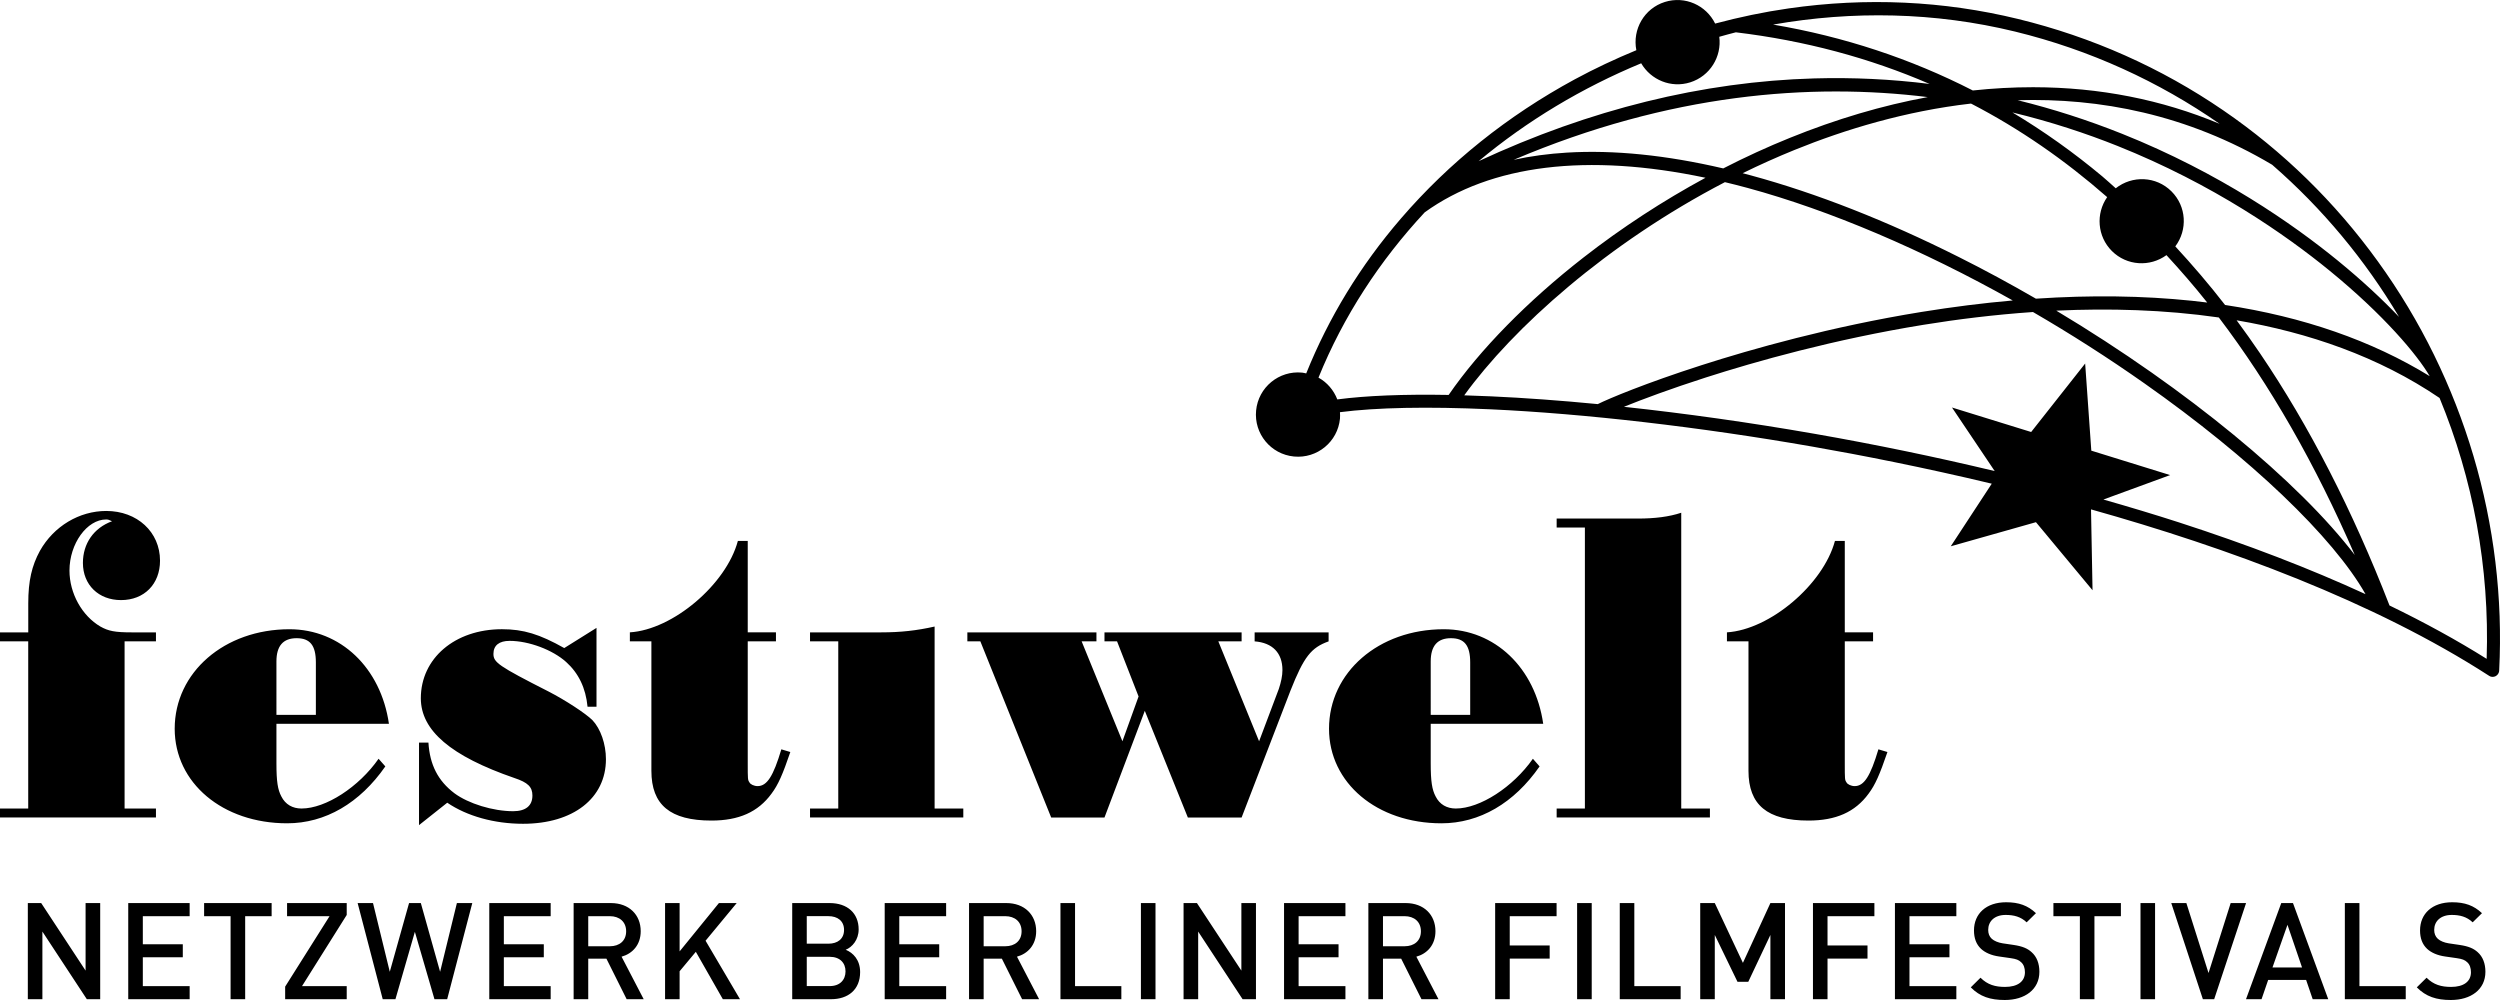 <svg id="Logo_Festiwelt" xmlns="http://www.w3.org/2000/svg" width="115px" height="46px" viewBox="0 0 115 46">
<path d="M52.482,41.541h0.671v4.422h-0.671V41.541z M3.937,44.648l-2.042-3.107H1.28v4.422h0.67v-3.111l2.044,3.111h0.615v-4.422
	H3.937V44.648z M46.781,44.007l1.018,1.956h-0.782L46.086,44.1h-0.838v1.863h-0.672v-4.422h1.715c0.838,0,1.373,0.541,1.373,1.294
	C47.664,43.467,47.279,43.87,46.781,44.007z M46.241,43.528c0.448,0,0.752-0.254,0.752-0.688c0-0.435-0.304-0.696-0.752-0.696
	h-0.993v1.384H46.241z M49.452,41.541h-0.671v4.422h2.801v-0.602h-2.13V41.541z M40.696,45.963h2.826v-0.602h-2.155v-1.328h1.837
	v-0.598h-1.837v-1.291h2.155v-0.603h-2.826V45.963z M39.566,44.715c0,0.813-0.554,1.248-1.336,1.248h-1.788v-4.422h1.72
	c0.819,0,1.336,0.466,1.336,1.212c0,0.478-0.299,0.819-0.596,0.936C39.243,43.825,39.566,44.156,39.566,44.715z M37.111,43.41h0.994
	c0.429,0,0.721-0.224,0.721-0.634c0-0.409-0.292-0.633-0.721-0.633h-0.994V43.41z M38.894,44.683c0-0.391-0.26-0.67-0.726-0.67
	h-1.057v1.347h1.057C38.634,45.361,38.894,45.075,38.894,44.683z M20.245,44.702l-0.887-3.161h-0.541l-0.887,3.161l-0.772-3.161
	h-0.707l1.154,4.422h0.585l0.894-3.099l0.901,3.099h0.585l1.155-4.422h-0.708L20.245,44.702z M22.507,45.963h2.824v-0.602h-2.154
	v-1.328h1.838v-0.598h-1.838v-1.291h2.154v-0.603h-2.824V45.963z M13.204,42.144h1.956l-2.043,3.241v0.578h2.832v-0.602h-2.056
	l2.056-3.273v-0.547h-2.744V42.144z M28.592,44.007l1.018,1.956h-0.784l-0.93-1.863h-0.837v1.863h-0.672v-4.422h1.714
	c0.838,0,1.372,0.541,1.372,1.294C29.474,43.467,29.089,43.87,28.592,44.007z M28.052,43.528c0.446,0,0.751-0.254,0.751-0.688
	c0-0.435-0.305-0.696-0.751-0.696h-0.993v1.384H28.052z M9.389,42.144h1.218v3.819h0.671v-3.819h1.217v-0.603H9.389V42.144z
	 M5.899,45.963h2.825v-0.602H6.57v-1.328h1.839v-0.598H6.57v-1.291h2.154v-0.603H5.899V45.963z M33.888,41.541H33.07l-1.808,2.223
	v-2.223h-0.669v4.422h0.669v-1.285l0.746-0.895l1.242,2.179h0.789l-1.583-2.689L33.888,41.541z M57.103,44.648l-2.044-3.107h-0.615
	v4.422h0.672v-3.111l2.043,3.111h0.615v-4.422h-0.671V44.648z M87.167,45.963h2.825v-0.602h-2.156v-1.328h1.839v-0.598h-1.839
	v-1.291h2.156v-0.603h-2.825V45.963z M108.535,41.541h-0.672v4.422h2.801v-0.602h-2.13V41.541z M59.066,45.963h2.824v-0.602h-2.154
	v-1.328h1.837v-0.598h-1.837v-1.291h2.154v-0.603h-2.824V45.963z M83.396,45.963h0.67v-1.868h1.839v-0.603h-1.839v-1.347h2.156
	v-0.603h-2.826V45.963z M98.463,45.963h0.67v-4.422h-0.67V45.963z M80.174,44.292l-1.294-2.751h-0.67v4.422h0.67v-2.955l1.044,2.154
	h0.497l1.017-2.154v2.955h0.672v-4.422h-0.672L80.174,44.292z M102.611,41.541l-1.019,3.218l-1.019-3.218h-0.695l1.454,4.422h0.52
	l1.467-4.422H102.611z M94.457,42.144h1.217v3.819h0.67v-3.819h1.217v-0.603h-3.104V42.144z M92.625,43.467l-0.503-0.074
	c-0.205-0.032-0.385-0.107-0.499-0.207c-0.116-0.105-0.166-0.247-0.166-0.41c0-0.391,0.285-0.689,0.805-0.689
	c0.374,0,0.691,0.081,0.964,0.34l0.428-0.421c-0.378-0.354-0.788-0.502-1.372-0.502c-0.918,0-1.479,0.527-1.479,1.296
	c0,0.363,0.107,0.641,0.324,0.846c0.193,0.179,0.478,0.304,0.838,0.354l0.524,0.075c0.26,0.038,0.372,0.081,0.483,0.187
	c0.118,0.104,0.175,0.266,0.175,0.461c0,0.427-0.337,0.675-0.914,0.675c-0.453,0-0.805-0.099-1.13-0.423l-0.447,0.443
	c0.422,0.428,0.9,0.582,1.566,0.582c0.925,0,1.59-0.484,1.59-1.297c0-0.38-0.119-0.695-0.362-0.907
	C93.265,43.629,93.035,43.528,92.625,43.467z M72.547,45.963h0.672v-4.422h-0.672V45.963z M75.179,41.541h-0.67v4.422h2.801v-0.602
	h-2.131V41.541z M113.141,43.467l-0.503-0.074c-0.205-0.032-0.385-0.107-0.497-0.207c-0.116-0.105-0.168-0.247-0.168-0.41
	c0-0.391,0.287-0.689,0.809-0.689c0.371,0,0.688,0.081,0.961,0.34l0.428-0.421c-0.378-0.354-0.788-0.502-1.37-0.502
	c-0.92,0-1.479,0.527-1.479,1.296c0,0.363,0.107,0.641,0.324,0.846c0.193,0.179,0.478,0.304,0.838,0.354l0.522,0.075
	c0.26,0.038,0.372,0.081,0.485,0.187c0.116,0.104,0.173,0.266,0.173,0.461c0,0.427-0.335,0.675-0.912,0.675
	c-0.453,0-0.807-0.099-1.13-0.423l-0.449,0.443c0.424,0.428,0.902,0.582,1.566,0.582c0.925,0,1.59-0.484,1.59-1.297
	c0-0.38-0.118-0.695-0.36-0.907C113.783,43.629,113.553,43.528,113.141,43.467z M105.477,41.541l1.622,4.422h-0.715l-0.303-0.887
	h-1.745l-0.305,0.887h-0.715l1.622-4.422H105.477z M105.894,44.504l-0.67-1.963l-0.69,1.963H105.894z M65.152,44.007l1.018,1.956
	h-0.782L64.455,44.1h-0.838v1.863h-0.672v-4.422h1.716c0.838,0,1.37,0.541,1.37,1.294C66.032,43.467,65.649,43.87,65.152,44.007z
	 M64.61,43.528c0.447,0,0.752-0.254,0.752-0.688c0-0.435-0.305-0.696-0.752-0.696h-0.993v1.384H64.61z M68.776,45.963h0.672v-1.868
	h1.837v-0.603h-1.837v-1.347h2.155v-0.603h-2.826V45.963z M114.962,30.846c0,0.018-0.004,0.037-0.007,0.056l-0.002,0.006
	l-0.002,0.007l-0.002,0.007c-0.011,0.034-0.027,0.063-0.046,0.091l-0.002,0.001l-0.002,0.003v0.001l-0.002,0.003l-0.002,0.001
	c-0.025,0.032-0.055,0.058-0.089,0.076l-0.004,0.001v0.001l-0.004,0.002l-0.004,0.003c-0.037,0.018-0.077,0.029-0.119,0.03h-0.005
	h-0.002h-0.005h-0.002h-0.002h-0.002h-0.002c-0.03-0.001-0.061-0.005-0.089-0.015l-0.004-0.001l-0.004-0.001l-0.004-0.002
	l-0.004-0.001c-0.018-0.008-0.037-0.018-0.053-0.029c-5.287-3.414-12.051-5.898-18.311-7.655l0.07,3.72l-2.603-3.131l-3.919,1.109
	l1.886-2.88c-3.138-0.75-5.998-1.312-8.266-1.708c-5.18-0.904-10.439-1.513-14.807-1.714c-2.889-0.132-5.243-0.082-6.91,0.133
	c0.005,0.098,0.011,0.196,0.001,0.297c-0.103,1.067-1.051,1.846-2.117,1.742c-1.066-0.103-1.845-1.05-1.741-2.117
	c0.103-1.066,1.052-1.847,2.117-1.742c0.065,0.006,0.125,0.025,0.188,0.037c1.031-2.563,2.487-4.956,4.358-7.127
	c2.219-2.575,4.908-4.727,7.992-6.399c0.925-0.501,1.873-0.944,2.836-1.342c-0.187-0.957,0.361-1.921,1.311-2.219
	c0.926-0.291,1.899,0.15,2.314,0.994c1.11-0.296,2.236-0.533,3.378-0.697c3.575-0.514,7.126-0.351,10.555,0.485
	c3.402,0.83,6.579,2.244,9.439,4.203c2.75,1.883,5.145,4.222,7.116,6.953C113.323,17.473,115.303,24.157,114.962,30.846z
	 M80.162,7.967c0.13,0.034,0.258,0.068,0.39,0.104c3.013,0.819,6.23,2.083,9.559,3.755c1.178,0.59,2.365,1.233,3.541,1.913
	c2.532-0.169,4.929-0.137,7.171,0.096c0.239,0.025,0.474,0.052,0.709,0.082c-0.606-0.765-1.234-1.484-1.875-2.181
	c-0.758,0.553-1.823,0.495-2.509-0.188c-0.676-0.674-0.747-1.723-0.218-2.48c-1.947-1.706-4.027-3.145-6.248-4.296
	c-0.009-0.003-0.02-0.005-0.03-0.006c-3.01,0.347-5.781,1.19-8.092,2.127C81.74,7.226,80.94,7.585,80.162,7.967z M82.336,6.341
	c2.137-0.865,4.255-1.492,6.339-1.875c-5.392-0.663-11.859-0.168-19.046,2.886c0.777-0.17,1.593-0.28,2.45-0.332
	c2.156-0.13,4.569,0.115,7.19,0.727C80.281,7.227,81.307,6.757,82.336,6.341z M94.589,14.29c1.504,0.9,2.981,1.86,4.394,2.853
	c2.668,1.877,5.072,3.853,6.95,5.714c0.948,0.939,1.748,1.837,2.386,2.672c-1.809-4.176-3.895-7.819-6.253-10.925
	C99.55,14.242,97.009,14.177,94.589,14.29z M102.353,14.029c3.593,0.543,6.75,1.64,9.413,3.274c-0.57-0.976-2.103-2.81-4.608-4.855
	c-2.014-1.644-5.341-3.973-9.758-5.737c-1.44-0.575-3.054-1.11-4.827-1.538c1.44,0.862,2.819,1.843,4.138,2.945
	c0.208,0.173,0.408,0.363,0.613,0.543c0.759-0.6,1.859-0.56,2.563,0.141c0.694,0.691,0.749,1.771,0.177,2.532
	C100.85,12.187,101.618,13.079,102.353,14.029z M92.814,4.61c1.622,0.399,3.224,0.914,4.806,1.546
	c4.487,1.793,7.869,4.16,9.915,5.829c1.135,0.927,2.072,1.807,2.821,2.593c-1.561-2.627-3.53-4.993-5.836-6.999
	C100.605,5.252,96.572,4.499,92.814,4.61z M81.562,1.131c3.258,0.554,6.328,1.567,9.188,3.031c0.927-0.099,1.848-0.15,2.758-0.15
	h0.039c3.026,0.005,5.891,0.57,8.555,1.684c-2.789-1.941-5.959-3.401-9.411-4.244C88.999,0.552,85.208,0.49,81.562,1.131z
	 M68.017,7.414c5.125-2.383,10.309-3.662,15.439-3.807c1.779-0.051,3.55,0.035,5.305,0.254c-2.775-1.2-5.747-1.994-8.912-2.375
	c-0.256,0.061-0.508,0.138-0.762,0.206c0.119,0.914-0.427,1.809-1.337,2.096c-0.881,0.277-1.809-0.11-2.255-0.877
	C72.782,4.035,70.246,5.552,68.017,7.414z M66.638,18.167c1.429-2.075,3.625-4.314,6.2-6.32c1.757-1.369,3.655-2.608,5.615-3.67
	c-5.435-1.146-9.871-0.606-12.916,1.59c-2.066,2.221-3.742,4.78-4.887,7.604c0.399,0.22,0.702,0.579,0.866,1.002
	C62.837,18.2,64.569,18.129,66.638,18.167z M73.497,18.589c0.508-0.253,2.203-0.965,4.776-1.791
	c2.315-0.743,5.948-1.773,10.116-2.449c1.435-0.232,2.835-0.409,4.198-0.528c-4.163-2.334-8.399-4.143-12.193-5.175
	c-0.355-0.096-0.704-0.185-1.048-0.267c-5.432,2.824-9.746,6.706-11.991,9.806c0.397,0.012,0.805,0.026,1.224,0.046
	C70.122,18.301,71.775,18.422,73.497,18.589z M108.814,27.331c-1.492-2.629-5.278-6.255-10.175-9.699
	c-1.663-1.17-3.382-2.269-5.122-3.279c-1.778,0.123-3.477,0.334-5.032,0.587c-4.131,0.671-7.734,1.691-10.029,2.428
	c-1.599,0.514-2.905,1-3.755,1.345c2.826,0.304,5.806,0.724,8.759,1.24c2.817,0.492,5.603,1.071,8.296,1.716l-1.965-2.924
	l3.642,1.127l2.484-3.15l0.283,4.008l3.626,1.124l-3.069,1.124c1.19,0.34,2.356,0.69,3.479,1.053
	C103.386,25.051,106.254,26.153,108.814,27.331z M112.22,18.307c-2.81-1.909-6.036-3.01-9.336-3.573
	c0.367,0.495,0.727,1.002,1.078,1.52c2.26,3.333,4.263,7.234,5.955,11.598c1.625,0.788,3.117,1.606,4.469,2.455
	C114.528,26.088,113.751,22.014,112.22,18.307z M7.174,37.192H5.731v-7.69h1.443v-0.413H6.061c-0.783,0-1.072-0.061-1.443-0.268
	c-0.845-0.495-1.422-1.525-1.422-2.576c0-1.237,0.804-2.35,1.69-2.35c0.084,0,0.144,0.021,0.268,0.082
	c-0.846,0.309-1.34,1.031-1.34,1.917c0,1.009,0.722,1.71,1.753,1.71c1.072,0,1.794-0.741,1.794-1.813
	c0-1.32-1.051-2.287-2.474-2.287c-1.237,0-2.413,0.7-3.051,1.835c-0.372,0.68-0.536,1.38-0.536,2.411v1.339H0v0.413h1.298v7.69H0
	v0.412h7.174V37.192z M8.036,33.522c0-2.597,2.29-4.577,5.278-4.577c2.35,0,4.206,1.774,4.577,4.351h-5.175v1.814
	c0,0.845,0.061,1.216,0.226,1.526c0.186,0.371,0.516,0.556,0.928,0.556c1.114,0,2.639-0.99,3.545-2.289l0.31,0.352
	c-1.175,1.69-2.762,2.617-4.517,2.617C10.242,37.872,8.036,36.016,8.036,33.522z M12.716,32.883h1.814v-2.412
	c0-0.784-0.268-1.114-0.886-1.114c-0.618,0-0.928,0.352-0.928,1.072V32.883z M24.059,37.894c2.309,0,3.814-1.175,3.814-2.97
	c0-0.702-0.248-1.402-0.619-1.794c-0.309-0.31-1.257-0.928-2.02-1.32c-2.31-1.175-2.536-1.34-2.536-1.732s0.268-0.598,0.743-0.598
	c0.886,0,1.978,0.413,2.597,0.968c0.576,0.517,0.906,1.198,0.989,2.063h0.412v-3.628l-1.484,0.928
	c-1.134-0.639-1.877-0.867-2.866-0.867c-2.165,0-3.731,1.34-3.731,3.176c0,1.484,1.38,2.66,4.308,3.67
	c0.619,0.205,0.825,0.412,0.825,0.804c0,0.473-0.31,0.722-0.887,0.722c-0.928,0-2.061-0.351-2.699-0.825
	c-0.764-0.576-1.135-1.32-1.197-2.33h-0.433v3.795l1.299-1.031C21.481,37.543,22.739,37.894,24.059,37.894z M34.849,36.161
	c-0.165,0-0.33-0.083-0.371-0.166c-0.082-0.122-0.082-0.122-0.082-0.907v-5.587h1.298v-0.413h-1.298v-4.204h-0.454
	c-0.535,1.998-2.989,4.081-4.968,4.204v0.413h0.99v5.958c0,1.565,0.865,2.287,2.762,2.287c1.258,0,2.144-0.39,2.762-1.236
	c0.31-0.412,0.516-0.887,0.867-1.917l-0.413-0.124C35.572,35.707,35.282,36.161,34.849,36.161z M52.661,32.698l1.98,4.907h2.473
	l2.247-5.834c0.62-1.566,0.95-1.979,1.755-2.268v-0.413h-3.403v0.413c0.825,0.062,1.279,0.535,1.279,1.32
	c0,0.266-0.064,0.557-0.166,0.866l-0.908,2.41l-1.875-4.597h1.071v-0.413h-6.308v0.413h0.578l0.99,2.536l-0.743,2.061l-1.876-4.597
	h0.681v-0.413h-5.938v0.413h0.598l3.258,8.103h2.452L52.661,32.698z M66.306,37.872c-2.967,0-5.171-1.856-5.171-4.35
	c0-2.597,2.286-4.577,5.277-4.577c2.351,0,4.206,1.774,4.576,4.351h-5.175v1.814c0,0.845,0.062,1.216,0.226,1.526
	c0.185,0.371,0.517,0.556,0.928,0.556c1.114,0,2.639-0.99,3.546-2.289l0.308,0.352C69.648,36.945,68.06,37.872,66.306,37.872z
	 M65.813,32.883h1.816v-2.412c0-0.784-0.269-1.114-0.886-1.114c-0.62,0-0.93,0.352-0.93,1.072V32.883z M71.606,37.192v0.412h7.05
	v-0.412h-1.319V23.586c-0.556,0.186-1.217,0.268-1.998,0.268h-3.733v0.413h1.299v12.925H71.606z M85.315,36.161
	c-0.164,0-0.33-0.083-0.373-0.166c-0.082-0.122-0.082-0.122-0.082-0.907v-5.587h1.301v-0.413h-1.301v-4.204h-0.453
	c-0.536,1.998-2.988,4.081-4.968,4.204v0.413h0.991v5.958c0,1.565,0.864,2.287,2.76,2.287c1.258,0,2.146-0.39,2.764-1.236
	c0.31-0.412,0.515-0.887,0.868-1.917l-0.415-0.124C86.037,35.707,85.748,36.161,85.315,36.161z M42.992,28.821
	c-0.824,0.186-1.566,0.268-2.453,0.268h-3.278v0.413h1.299v7.69h-1.299v0.412h7.051v-0.412h-1.32V28.821z" />
</svg>